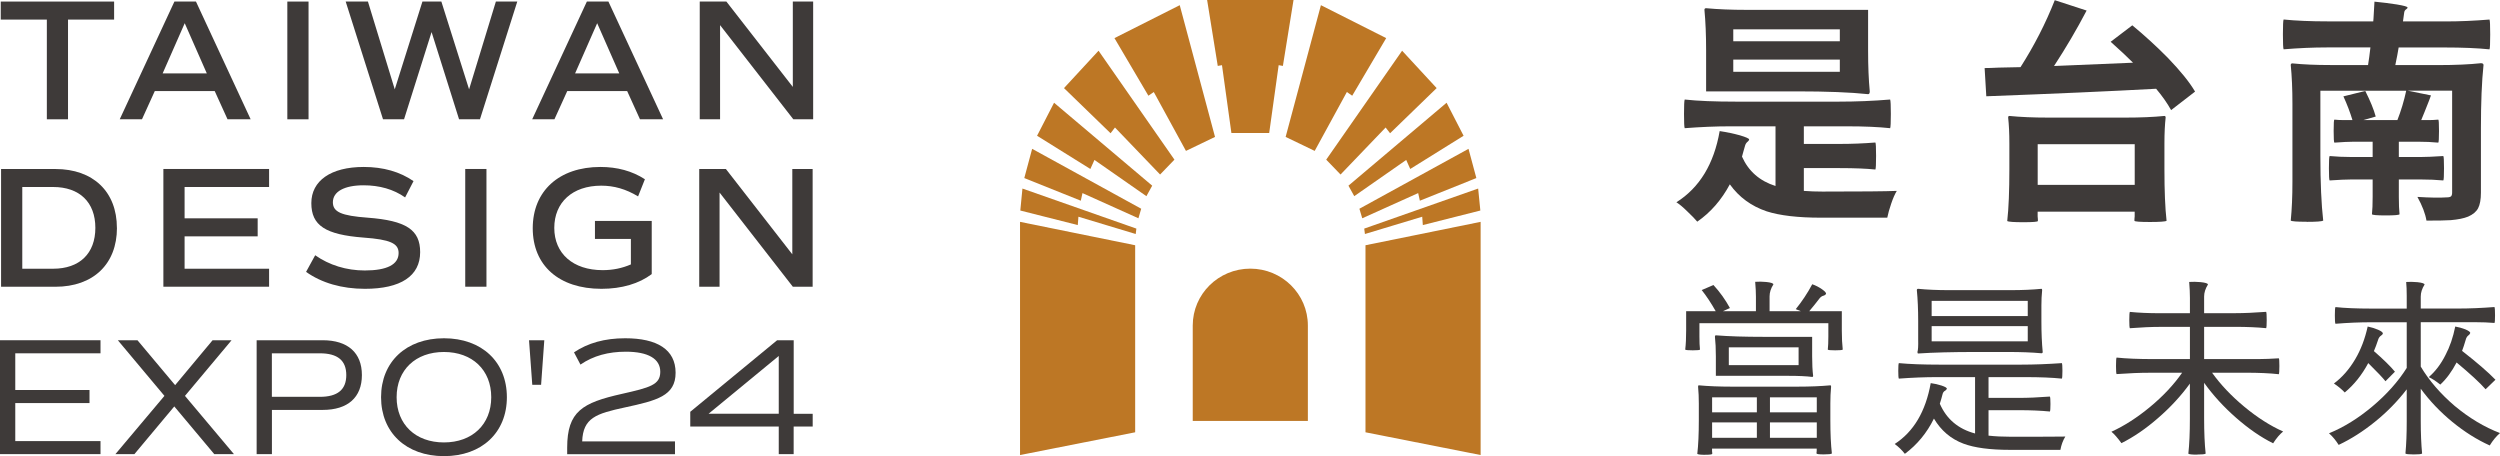 <svg width="285" height="52" viewBox="0 0 285 52" fill="none" xmlns="http://www.w3.org/2000/svg">
<g clip-path="url(#clip0_53_9048)">
<path d="M13.009 2.233H7.754V13.6H5.34V2.233H0.085V0.178H13.009V2.233Z" fill="#3E3A39"/>
<path d="M24.478 10.384H17.645L16.185 13.6H13.649L19.884 0.178H22.34L28.575 13.6H25.939L24.478 10.384ZM18.545 8.371H23.578L21.059 2.646L18.54 8.371H18.545Z" fill="#3E3A39"/>
<path d="M35.174 0.178H32.756V13.6H35.174V0.178Z" fill="#3E3A39"/>
<path d="M58.97 0.178L54.715 13.6H52.333L49.2 3.655L46.061 13.6H43.664L39.408 0.178H41.944L45.003 10.186L48.157 0.178H50.316L53.476 10.186L56.53 0.178H58.97Z" fill="#3E3A39"/>
<path d="M71.497 10.384H64.665L63.204 13.6H60.669L66.903 0.178H69.359L75.594 13.6H72.958L71.497 10.384ZM65.564 8.371H70.598L68.078 2.646L65.559 8.371H65.564Z" fill="#3E3A39"/>
<path d="M92.7 0.178V13.6H90.44L82.088 2.865V13.6H79.77V0.178H82.808L90.381 9.908V0.178H92.7Z" fill="#3E3A39"/>
<path d="M13.332 25.976C13.332 30.102 10.633 32.69 6.319 32.69H0.122V19.268H6.314C10.627 19.268 13.327 21.856 13.327 25.982M10.871 25.976C10.871 23.054 9.071 21.318 6.055 21.318H2.54V30.635H6.055C9.071 30.635 10.871 28.899 10.871 25.976Z" fill="#3E3A39"/>
<path d="M21.043 21.318V24.889H29.374V26.944H21.043V30.635H30.676V32.685H18.625V19.263H30.676V21.318H21.043Z" fill="#3E3A39"/>
<path d="M34.894 30.991L35.931 29.098C37.53 30.222 39.488 30.834 41.584 30.834C44.103 30.834 45.442 30.165 45.442 28.842C45.442 27.739 44.463 27.305 41.446 27.085C37.09 26.75 35.492 25.705 35.492 23.158C35.492 20.612 37.71 19.033 41.467 19.033C43.706 19.033 45.601 19.587 47.141 20.648L46.183 22.505C44.865 21.574 43.246 21.124 41.446 21.124C39.266 21.124 37.948 21.835 37.948 23.059C37.948 24.162 38.906 24.596 41.922 24.816C46.3 25.15 47.898 26.196 47.898 28.742C47.898 31.467 45.68 32.925 41.605 32.925C38.969 32.925 36.667 32.256 34.889 30.991" fill="#3E3A39"/>
<path d="M55.456 19.263H53.037V32.685H55.456V19.263Z" fill="#3E3A39"/>
<path d="M74.297 31.247C72.858 32.335 70.878 32.925 68.565 32.925C63.712 32.925 60.732 30.259 60.732 26.018C60.732 21.778 63.728 19.033 68.444 19.033C70.359 19.033 72.058 19.488 73.519 20.434L72.741 22.39C71.344 21.543 69.984 21.166 68.544 21.166C65.247 21.166 63.188 23.08 63.188 25.982C63.188 28.884 65.305 30.797 68.703 30.797C69.862 30.797 70.921 30.578 71.921 30.144V27.242H67.824V25.187H74.297V31.247Z" fill="#3E3A39"/>
<path d="M92.641 19.263V32.685H90.381L82.03 21.95V32.685H79.712V19.263H82.749L90.323 28.993V19.263H92.641Z" fill="#3E3A39"/>
<path d="M1.741 40.277V44.46H10.204V45.95H1.741V50.285H11.458V51.77H0V38.787H11.458V40.277H1.741Z" fill="#3E3A39"/>
<path d="M24.425 51.77L19.868 46.332L15.322 51.77H13.157L18.746 45.13L13.433 38.787H15.671L19.964 43.906L24.235 38.787H26.399L21.086 45.13L26.669 51.77H24.425Z" fill="#3E3A39"/>
<path d="M41.256 42.761C41.256 45.302 39.652 46.73 36.794 46.73H30.999V51.77H29.257V38.787H36.794C39.652 38.787 41.256 40.22 41.256 42.756M39.477 42.761C39.477 41.098 38.493 40.277 36.461 40.277H30.993V45.239H36.461C38.488 45.239 39.477 44.418 39.477 42.756" fill="#3E3A39"/>
<path d="M43.441 45.281C43.441 41.255 46.3 38.562 50.613 38.562C54.926 38.562 57.784 41.255 57.784 45.281C57.784 49.307 54.926 52 50.613 52C46.3 52 43.441 49.307 43.441 45.281ZM56.001 45.281C56.001 42.17 53.836 40.126 50.608 40.126C47.379 40.126 45.215 42.17 45.215 45.281C45.215 48.392 47.379 50.437 50.608 50.437C53.836 50.437 56.001 48.392 56.001 45.281Z" fill="#3E3A39"/>
<path d="M60.309 38.787H62.05L61.685 43.869H60.679L60.309 38.787Z" fill="#3E3A39"/>
<path d="M66.358 50.322H76.949V51.775H64.659V51.033C64.659 46.892 66.401 45.914 70.883 44.905C74.091 44.178 75.271 43.875 75.271 42.384C75.271 40.894 73.879 40.094 71.349 40.094C69.359 40.094 67.639 40.554 66.173 41.563L65.437 40.167C67.02 39.101 68.936 38.562 71.275 38.562C74.906 38.562 77.018 39.843 77.018 42.494C77.018 45.145 74.853 45.663 71.238 46.447C67.973 47.153 66.464 47.629 66.369 50.322" fill="#3E3A39"/>
<path d="M92.641 48.622H90.477V51.77H88.778V48.622H78.69V46.944L88.587 38.792H90.482V47.174H92.647V48.627L92.641 48.622ZM88.778 47.169V40.58L80.775 47.169H88.778Z" fill="#3E3A39"/>
<path d="M140.38 15.163L139.306 7.43L138.824 7.514L137.612 0H147.462L146.25 7.514L145.768 7.43L144.688 15.163H140.38Z" fill="#BD7725"/>
<path d="M146.562 15.608L150.584 0.591L158.026 4.345L154.152 10.912L153.543 10.489L149.875 17.203L146.562 15.608Z" fill="#BD7725"/>
<path d="M163.779 10.044L158.47 15.19L157.962 14.536L152.823 19.895L151.188 18.201L159.841 5.783L163.779 10.044Z" fill="#BD7725"/>
<path d="M153.723 21.166L164.911 11.712L166.849 15.477L160.767 19.263L160.307 18.233L154.385 22.363L153.723 21.166Z" fill="#BD7725"/>
<path d="M154.972 23.796L167.41 16.967L168.304 20.298L161.863 22.881L161.672 22.013L155.295 24.884L154.972 23.796Z" fill="#BD7725"/>
<path d="M168.51 21.495L155.522 26.06L155.602 26.677L162.133 24.706L162.202 25.658L168.759 24L168.51 21.495Z" fill="#BD7725"/>
<path d="M142.534 30.625C138.909 30.625 135.972 33.527 135.972 37.108V47.984H149.097V37.108C149.097 33.527 146.16 30.625 142.534 30.625Z" fill="#BD7725"/>
<path d="M155.665 27.958V49.281L168.791 51.874V25.291L155.665 27.958Z" fill="#BD7725"/>
<path d="M138.512 15.608L134.49 0.591L127.048 4.345L130.917 10.912L131.531 10.489L135.199 17.203L138.512 15.608Z" fill="#BD7725"/>
<path d="M121.295 10.044L126.604 15.19L127.107 14.536L132.251 19.895L133.886 18.201L125.233 5.783L121.295 10.044Z" fill="#BD7725"/>
<path d="M131.351 21.166L120.163 11.712L118.226 15.477L124.301 19.263L124.767 18.233L130.69 22.363L131.351 21.166Z" fill="#BD7725"/>
<path d="M130.097 23.796L117.665 16.967L116.77 20.298L123.211 22.881L123.402 22.013L129.779 24.884L130.097 23.796Z" fill="#BD7725"/>
<path d="M116.558 21.495L129.546 26.06L129.472 26.677L122.941 24.706L122.867 25.658L116.315 24L116.558 21.495Z" fill="#BD7725"/>
<path d="M129.409 27.958V49.281L116.283 51.874V25.291L129.409 27.958Z" fill="#BD7725"/>
<path d="M193.497 25.281C193.243 24.978 192.872 24.591 192.385 24.131C191.877 23.629 191.454 23.273 191.11 23.059C193.745 21.396 195.391 18.693 196.042 14.944C196.873 15.069 197.641 15.231 198.345 15.425C199.064 15.639 199.419 15.801 199.403 15.906C199.387 15.995 199.329 16.078 199.239 16.146C199.075 16.272 198.969 16.45 198.916 16.68C198.879 16.805 198.826 16.999 198.752 17.255C198.678 17.511 198.625 17.715 198.588 17.856C199.329 19.519 200.605 20.633 202.409 21.203V14.4H197.233C195.608 14.4 193.878 14.473 192.057 14.614C192.004 14.51 191.978 13.966 191.978 12.993C191.978 12.021 192.004 11.472 192.057 11.346C193.518 11.508 195.471 11.587 197.911 11.587H209.623C211.576 11.587 213.529 11.508 215.477 11.346C215.53 11.472 215.556 12.021 215.556 12.993C215.556 13.966 215.53 14.51 215.477 14.614C214.175 14.473 212.539 14.4 210.57 14.4H205.638V16.408H209.729C211.084 16.408 212.439 16.355 213.794 16.246C213.847 16.319 213.873 16.826 213.873 17.773C213.873 18.719 213.847 19.237 213.794 19.326C212.799 19.221 211.444 19.163 209.729 19.163H205.638V21.762C206.326 21.814 207.03 21.84 207.75 21.84C212.142 21.84 214.969 21.814 216.234 21.762C216.017 22.118 215.805 22.599 215.598 23.21C215.392 23.817 215.239 24.35 215.149 24.816H207.585C204.966 24.816 202.907 24.575 201.404 24.094C199.652 23.503 198.249 22.478 197.201 21.014C196.243 22.803 195.005 24.22 193.486 25.271M212.963 10.735C210.941 10.52 208.226 10.416 204.828 10.416H194.497V5.757C194.497 4.005 194.433 2.463 194.306 1.124C194.306 0.999 194.37 0.936 194.497 0.936C195.836 1.061 197.371 1.124 199.107 1.124H212.963V5.783C212.963 7.535 213.026 9.077 213.153 10.416C213.153 10.63 213.09 10.735 212.963 10.735ZM197.593 4.706H209.74V3.341H197.593V4.706ZM197.593 8.188H209.74V6.797H197.593V8.188Z" fill="#3E3A39"/>
<path d="M247.507 12.554C247.073 11.77 246.502 10.954 245.798 10.118C240.537 10.405 234.085 10.688 226.438 10.975L226.247 7.759C226.591 7.759 227.131 7.744 227.872 7.707C228.941 7.691 229.761 7.671 230.338 7.655C231.91 5.192 233.212 2.646 234.244 0.021L236.06 0.612L237.875 1.203C236.753 3.346 235.514 5.454 234.16 7.524C236.075 7.451 239.076 7.325 243.162 7.148C242.564 6.541 241.717 5.746 240.616 4.763L243.083 2.886C244.549 4.099 245.904 5.344 247.148 6.609C248.577 8.094 249.609 9.37 250.238 10.442L247.497 12.559L247.507 12.554ZM230.666 25.333C229.566 25.333 228.952 25.286 228.825 25.197C228.989 23.733 229.068 21.767 229.068 19.305V16.355C229.068 15.195 229.02 14.212 228.93 13.406C228.93 13.281 228.973 13.218 229.068 13.218C230.333 13.344 231.804 13.406 233.487 13.406H242.326C244.009 13.406 245.48 13.344 246.745 13.218C246.835 13.218 246.883 13.281 246.883 13.406C246.793 14.212 246.745 15.19 246.745 16.355V19.305C246.745 21.767 246.825 23.723 246.989 25.171C246.862 25.26 246.227 25.307 245.089 25.307C243.951 25.307 243.342 25.26 243.326 25.171V24.983C243.342 24.842 243.353 24.732 243.353 24.664V24.131H232.291V24.664C232.291 24.737 232.302 24.842 232.318 24.983V25.197C232.302 25.286 231.751 25.333 230.666 25.333ZM232.297 21.072H243.358V16.439H232.297V21.072Z" fill="#3E3A39"/>
<path d="M262.962 25.281C261.84 25.281 261.236 25.234 261.146 25.145C261.273 23.859 261.337 22.384 261.337 20.727V11.833C261.337 10.17 261.273 8.701 261.146 7.414C261.146 7.289 261.21 7.226 261.337 7.226C262.565 7.352 264.004 7.414 265.645 7.414H269.958C270.048 6.876 270.138 6.207 270.228 5.407H265.264C263.708 5.407 262.067 5.48 260.331 5.621C260.278 5.511 260.252 4.946 260.252 3.922C260.252 2.897 260.278 2.327 260.331 2.222C261.686 2.363 263.385 2.437 265.428 2.437H270.551C270.551 2.363 270.562 2.259 270.578 2.118C270.631 1.244 270.668 0.601 270.689 0.188C271.61 0.277 272.462 0.387 273.235 0.507C274.066 0.648 274.473 0.763 274.457 0.858C274.457 0.931 274.41 0.993 274.32 1.046C274.177 1.135 274.092 1.271 274.076 1.448C274.06 1.553 274.034 1.72 274.007 1.945C273.981 2.17 273.96 2.332 273.939 2.442H278.871C280.427 2.442 282.068 2.369 283.804 2.227C283.857 2.337 283.883 2.902 283.883 3.927C283.883 4.952 283.857 5.522 283.804 5.626C282.449 5.485 280.724 5.412 278.622 5.412H273.446C273.372 5.893 273.245 6.562 273.065 7.42H277.945C279.898 7.42 281.523 7.346 282.825 7.205C283.026 7.205 283.121 7.278 283.121 7.42C282.92 9.291 282.825 11.712 282.825 14.677V21.961C282.825 22.745 282.714 23.341 282.502 23.744C282.285 24.146 281.904 24.46 281.364 24.695C280.877 24.894 280.215 25.025 279.385 25.098C278.808 25.135 277.887 25.15 276.617 25.15C276.49 24.366 276.146 23.461 275.584 22.447C277.013 22.536 278.13 22.557 278.945 22.499C279.178 22.499 279.337 22.457 279.422 22.379C279.501 22.301 279.543 22.149 279.543 21.935V10.337H274.473L277.13 10.876C277.077 11.001 277.003 11.195 276.913 11.467C276.516 12.486 276.214 13.223 276.018 13.689H276.992C277.209 13.689 277.537 13.673 277.966 13.637C278.019 13.652 278.046 14.081 278.046 14.923C278.046 15.765 278.019 16.209 277.966 16.261C277.241 16.188 276.495 16.157 275.717 16.157H273.467V17.898H276.013C276.574 17.898 277.416 17.861 278.538 17.788C278.591 17.84 278.617 18.306 278.617 19.179C278.617 20.052 278.591 20.518 278.538 20.57C277.707 20.497 276.865 20.46 276.013 20.46H273.467V22.442C273.467 23.278 273.494 23.942 273.547 24.424C273.51 24.512 272.986 24.559 271.975 24.559C270.964 24.559 270.44 24.512 270.403 24.424C270.456 23.942 270.482 23.278 270.482 22.442V20.46H268.016C267.476 20.46 266.661 20.497 265.576 20.57C265.523 20.518 265.497 20.052 265.497 19.179C265.497 18.306 265.523 17.84 265.576 17.788C266.37 17.861 267.185 17.898 268.016 17.898H270.482V16.157H268.286C267.778 16.157 267.058 16.194 266.116 16.261C266.063 16.209 266.037 15.759 266.037 14.923C266.037 14.086 266.063 13.658 266.116 13.637C266.439 13.673 266.783 13.689 267.148 13.689H268.18C267.91 12.795 267.566 11.895 267.148 10.986L269.641 10.369C270.218 11.514 270.615 12.486 270.832 13.286L269.424 13.689H273.303C273.716 12.638 274.055 11.519 274.309 10.342H264.523V17.762C264.523 20.831 264.634 23.299 264.846 25.156C264.682 25.244 264.052 25.291 262.946 25.291" fill="#3E3A39"/>
<path d="M192.978 39.937C192.459 39.937 192.168 39.911 192.115 39.854C192.189 39.258 192.221 38.531 192.221 37.678V35.477H195.592C195.058 34.536 194.529 33.736 193.994 33.067L195.333 32.492C196.069 33.292 196.693 34.165 197.212 35.116L196.413 35.477H200.176V33.835C200.176 33.354 200.149 32.784 200.091 32.126C200.493 32.094 200.917 32.105 201.367 32.147C201.901 32.204 202.166 32.298 202.166 32.424C201.875 32.879 201.732 33.333 201.732 33.788V35.477H205.299L204.717 35.242C205.421 34.374 206.051 33.428 206.596 32.403C206.998 32.544 207.379 32.742 207.728 32.988C208.083 33.239 208.221 33.417 208.152 33.532C208.094 33.616 208.009 33.673 207.892 33.705C207.691 33.746 207.511 33.882 207.353 34.112C207.051 34.51 206.686 34.965 206.252 35.477H209.967V37.678C209.967 38.531 210.004 39.258 210.073 39.854C210.015 39.911 209.729 39.937 209.21 39.937C208.692 39.937 208.395 39.911 208.369 39.854C208.411 39.482 208.432 38.986 208.432 38.358V36.842H193.735V38.358C193.735 38.986 193.756 39.482 193.798 39.854C193.767 39.911 193.497 39.937 192.978 39.937ZM194.402 51.848C193.883 51.848 193.581 51.812 193.491 51.744C193.608 50.745 193.666 49.475 193.666 47.922V45.997C193.666 45.344 193.64 44.701 193.581 44.078C193.581 43.979 193.608 43.927 193.666 43.927C194.746 44.026 195.995 44.078 197.403 44.078H204.923C206.336 44.078 207.58 44.026 208.66 43.927C208.718 43.927 208.745 43.979 208.745 44.078C208.686 44.706 208.66 45.339 208.66 45.977V47.895C208.66 49.433 208.718 50.698 208.835 51.697C208.75 51.77 208.438 51.801 207.903 51.801C207.368 51.801 207.099 51.765 207.083 51.697V51.592C207.099 51.519 207.104 51.467 207.104 51.42V51.142H195.174V51.441C195.174 51.498 195.18 51.561 195.196 51.634V51.739C195.18 51.807 194.915 51.843 194.396 51.843M195.18 47.007H200.282V45.297H195.18V47.007ZM195.18 49.908H200.282V48.157H195.18V49.908ZM206.59 42.97C205.929 42.886 205.013 42.844 203.844 42.844H195.608V40.622C195.608 39.754 195.571 39.012 195.503 38.4C195.503 38.285 195.54 38.227 195.608 38.227C197.064 38.343 198.895 38.4 201.097 38.4H206.585V40.622C206.585 41.49 206.622 42.233 206.696 42.844C206.696 42.928 206.659 42.97 206.585 42.97M197.085 41.626H205.04V39.597H197.085V41.626ZM201.774 47.007H207.114V45.297H201.774V47.007ZM201.774 49.908H207.114V48.157H201.774V49.908Z" fill="#3E3A39"/>
<path d="M217.16 51.744C216.826 51.315 216.44 50.939 215.995 50.614C218.155 49.218 219.526 46.907 220.102 43.676C220.536 43.733 220.944 43.828 221.336 43.953C221.754 44.094 221.955 44.214 221.939 44.314C221.923 44.387 221.865 44.455 221.764 44.528C221.59 44.612 221.484 44.763 221.441 44.978C221.367 45.276 221.267 45.626 221.14 46.024C221.902 47.775 223.241 48.905 225.157 49.417V42.991H220.812C219.457 42.991 218.007 43.048 216.466 43.163C216.424 43.08 216.403 42.782 216.403 42.28C216.403 41.778 216.424 41.48 216.466 41.396C217.689 41.511 219.24 41.569 221.113 41.569H230.407C231.863 41.569 233.413 41.511 235.054 41.396C235.096 41.48 235.117 41.778 235.117 42.28C235.117 42.782 235.096 43.08 235.054 43.163C233.942 43.048 232.556 42.991 230.883 42.991H226.692V45.359H230.19C231.169 45.359 232.339 45.312 233.688 45.208C233.731 45.281 233.752 45.563 233.752 46.06C233.752 46.557 233.731 46.844 233.688 46.913C232.678 46.813 231.513 46.761 230.19 46.761H226.692V49.663C227.454 49.746 228.29 49.788 229.2 49.788C232.646 49.788 234.726 49.783 235.446 49.767C235.17 50.222 234.985 50.73 234.885 51.284H229.137C226.861 51.284 225.093 51.048 223.839 50.578C222.399 50.039 221.277 49.082 220.468 47.718C219.663 49.354 218.557 50.693 217.16 51.733M218.673 40.298C218.615 40.298 218.589 40.241 218.589 40.126C218.663 39.901 218.689 39.435 218.673 38.735V36.601C218.673 35.279 218.62 34.102 218.52 33.077C218.52 32.978 218.568 32.925 218.673 32.925C219.684 33.025 220.849 33.077 222.172 33.077H229.216C230.539 33.077 231.709 33.025 232.72 32.925C232.778 32.925 232.805 32.978 232.805 33.077C232.746 33.647 232.72 34.227 232.72 34.829V36.601C232.72 37.924 232.768 39.101 232.868 40.126C232.868 40.225 232.815 40.272 232.72 40.272C231.64 40.173 230.375 40.126 228.936 40.126H225.152C222.558 40.126 220.399 40.183 218.668 40.298M220.208 36.031H231.164V34.301H220.208V36.031ZM220.208 38.913H231.164V37.182H220.208V38.913Z" fill="#3E3A39"/>
<path d="M250.466 51.828C249.889 51.828 249.556 51.791 249.471 51.723C249.587 50.667 249.646 49.339 249.646 47.728V43.733C248.624 45.145 247.412 46.452 246.015 47.66C244.644 48.858 243.257 49.809 241.844 50.52C241.4 49.908 241.019 49.475 240.701 49.218C242.172 48.549 243.644 47.603 245.12 46.379C246.597 45.156 247.809 43.859 248.762 42.494H245.025C243.972 42.494 242.728 42.541 241.289 42.646C241.246 42.573 241.225 42.264 241.225 41.715C241.225 41.166 241.246 40.852 241.289 40.763C242.395 40.879 243.787 40.936 245.459 40.936H249.651V37.265H246.216C245.253 37.265 244.11 37.318 242.802 37.417C242.76 37.344 242.739 37.035 242.739 36.486C242.739 35.937 242.76 35.629 242.802 35.556C243.781 35.655 244.919 35.707 246.216 35.707H249.651V33.956C249.651 33.428 249.624 32.826 249.566 32.141C249.984 32.115 250.418 32.12 250.863 32.162C251.424 32.22 251.704 32.309 251.704 32.439C251.419 32.894 251.27 33.349 251.27 33.804V35.702H254.816C255.811 35.702 256.986 35.65 258.341 35.55C258.384 35.624 258.405 35.932 258.405 36.481C258.405 37.03 258.384 37.339 258.341 37.412C257.33 37.312 256.161 37.26 254.816 37.26H251.27V40.931H257.669C258.156 40.931 258.865 40.905 259.786 40.847C259.828 40.889 259.85 41.182 259.85 41.72C259.85 42.259 259.828 42.573 259.786 42.661C258.775 42.547 257.51 42.489 255.981 42.489H252.175C253.155 43.854 254.382 45.15 255.859 46.374C257.336 47.597 258.807 48.539 260.278 49.192C259.903 49.49 259.522 49.94 259.135 50.536C257.738 49.841 256.335 48.873 254.922 47.634C253.509 46.395 252.292 45.067 251.27 43.639V47.676C251.27 49.297 251.329 50.646 251.445 51.712C251.36 51.786 251.032 51.817 250.471 51.817" fill="#3E3A39"/>
<path d="M275.166 51.806C274.605 51.806 274.288 51.77 274.219 51.702C274.32 50.661 274.367 49.443 274.367 48.052V44.382C273.33 45.736 272.128 46.965 270.758 48.073C269.403 49.171 268.021 50.05 266.608 50.719C266.275 50.191 265.91 49.752 265.507 49.396C267.206 48.701 268.863 47.67 270.477 46.311C272.091 44.952 273.388 43.498 274.367 41.945V36.737H270.303C269.022 36.737 267.667 36.795 266.238 36.91C266.195 36.826 266.174 36.507 266.174 35.958C266.174 35.409 266.195 35.095 266.238 35.007C267.318 35.121 268.672 35.179 270.303 35.179H274.367V33.705C274.367 33.108 274.346 32.586 274.304 32.146C274.69 32.12 275.119 32.125 275.579 32.167C276.124 32.225 276.4 32.319 276.4 32.444C276.108 32.899 275.966 33.354 275.966 33.809V35.174H280.178C281.502 35.174 282.904 35.116 284.37 35.001C284.413 35.085 284.434 35.399 284.434 35.942C284.434 36.486 284.413 36.774 284.37 36.816C283.677 36.758 282.978 36.732 282.274 36.732H275.966V41.793C276.929 43.404 278.22 44.894 279.834 46.275C281.491 47.655 283.211 48.685 285 49.37C284.582 49.725 284.19 50.196 283.83 50.782C282.375 50.128 280.956 49.234 279.575 48.105C278.194 46.975 276.987 45.71 275.966 44.314V48.005C275.966 49.401 276.019 50.63 276.119 51.702C276.045 51.775 275.733 51.806 275.166 51.806ZM267.302 44.742C266.984 44.403 266.571 44.057 266.068 43.718C267.005 43.022 267.81 42.102 268.487 40.962C269.138 39.864 269.609 38.62 269.916 37.224C270.334 37.307 270.731 37.433 271.102 37.59C271.493 37.762 271.673 37.908 271.642 38.039C271.615 38.123 271.546 38.196 271.446 38.254C271.271 38.369 271.149 38.552 271.081 38.808C270.954 39.205 270.8 39.613 270.625 40.026C271.689 40.952 272.494 41.736 273.023 42.374L271.943 43.461C271.668 43.106 271.017 42.416 269.98 41.391C269.26 42.745 268.365 43.859 267.302 44.742ZM283.359 44.376C282.708 43.634 281.607 42.62 280.051 41.323C279.506 42.363 278.887 43.2 278.194 43.843C277.649 43.414 277.209 43.132 276.876 42.991C277.627 42.348 278.257 41.516 278.776 40.492C279.279 39.54 279.654 38.447 279.898 37.224C280.3 37.297 280.681 37.401 281.041 37.542C281.443 37.715 281.629 37.856 281.602 37.971C281.576 38.071 281.507 38.154 281.406 38.227C281.248 38.342 281.142 38.52 281.084 38.761C280.941 39.258 280.803 39.67 280.676 40C282.391 41.339 283.656 42.431 284.481 43.289L283.359 44.376Z" fill="#3E3A39"/>
</g>
<defs>
<clipPath id="clip0_53_9048">
<rect width="285" height="52" fill="white"/>
</clipPath>
</defs>
</svg>
